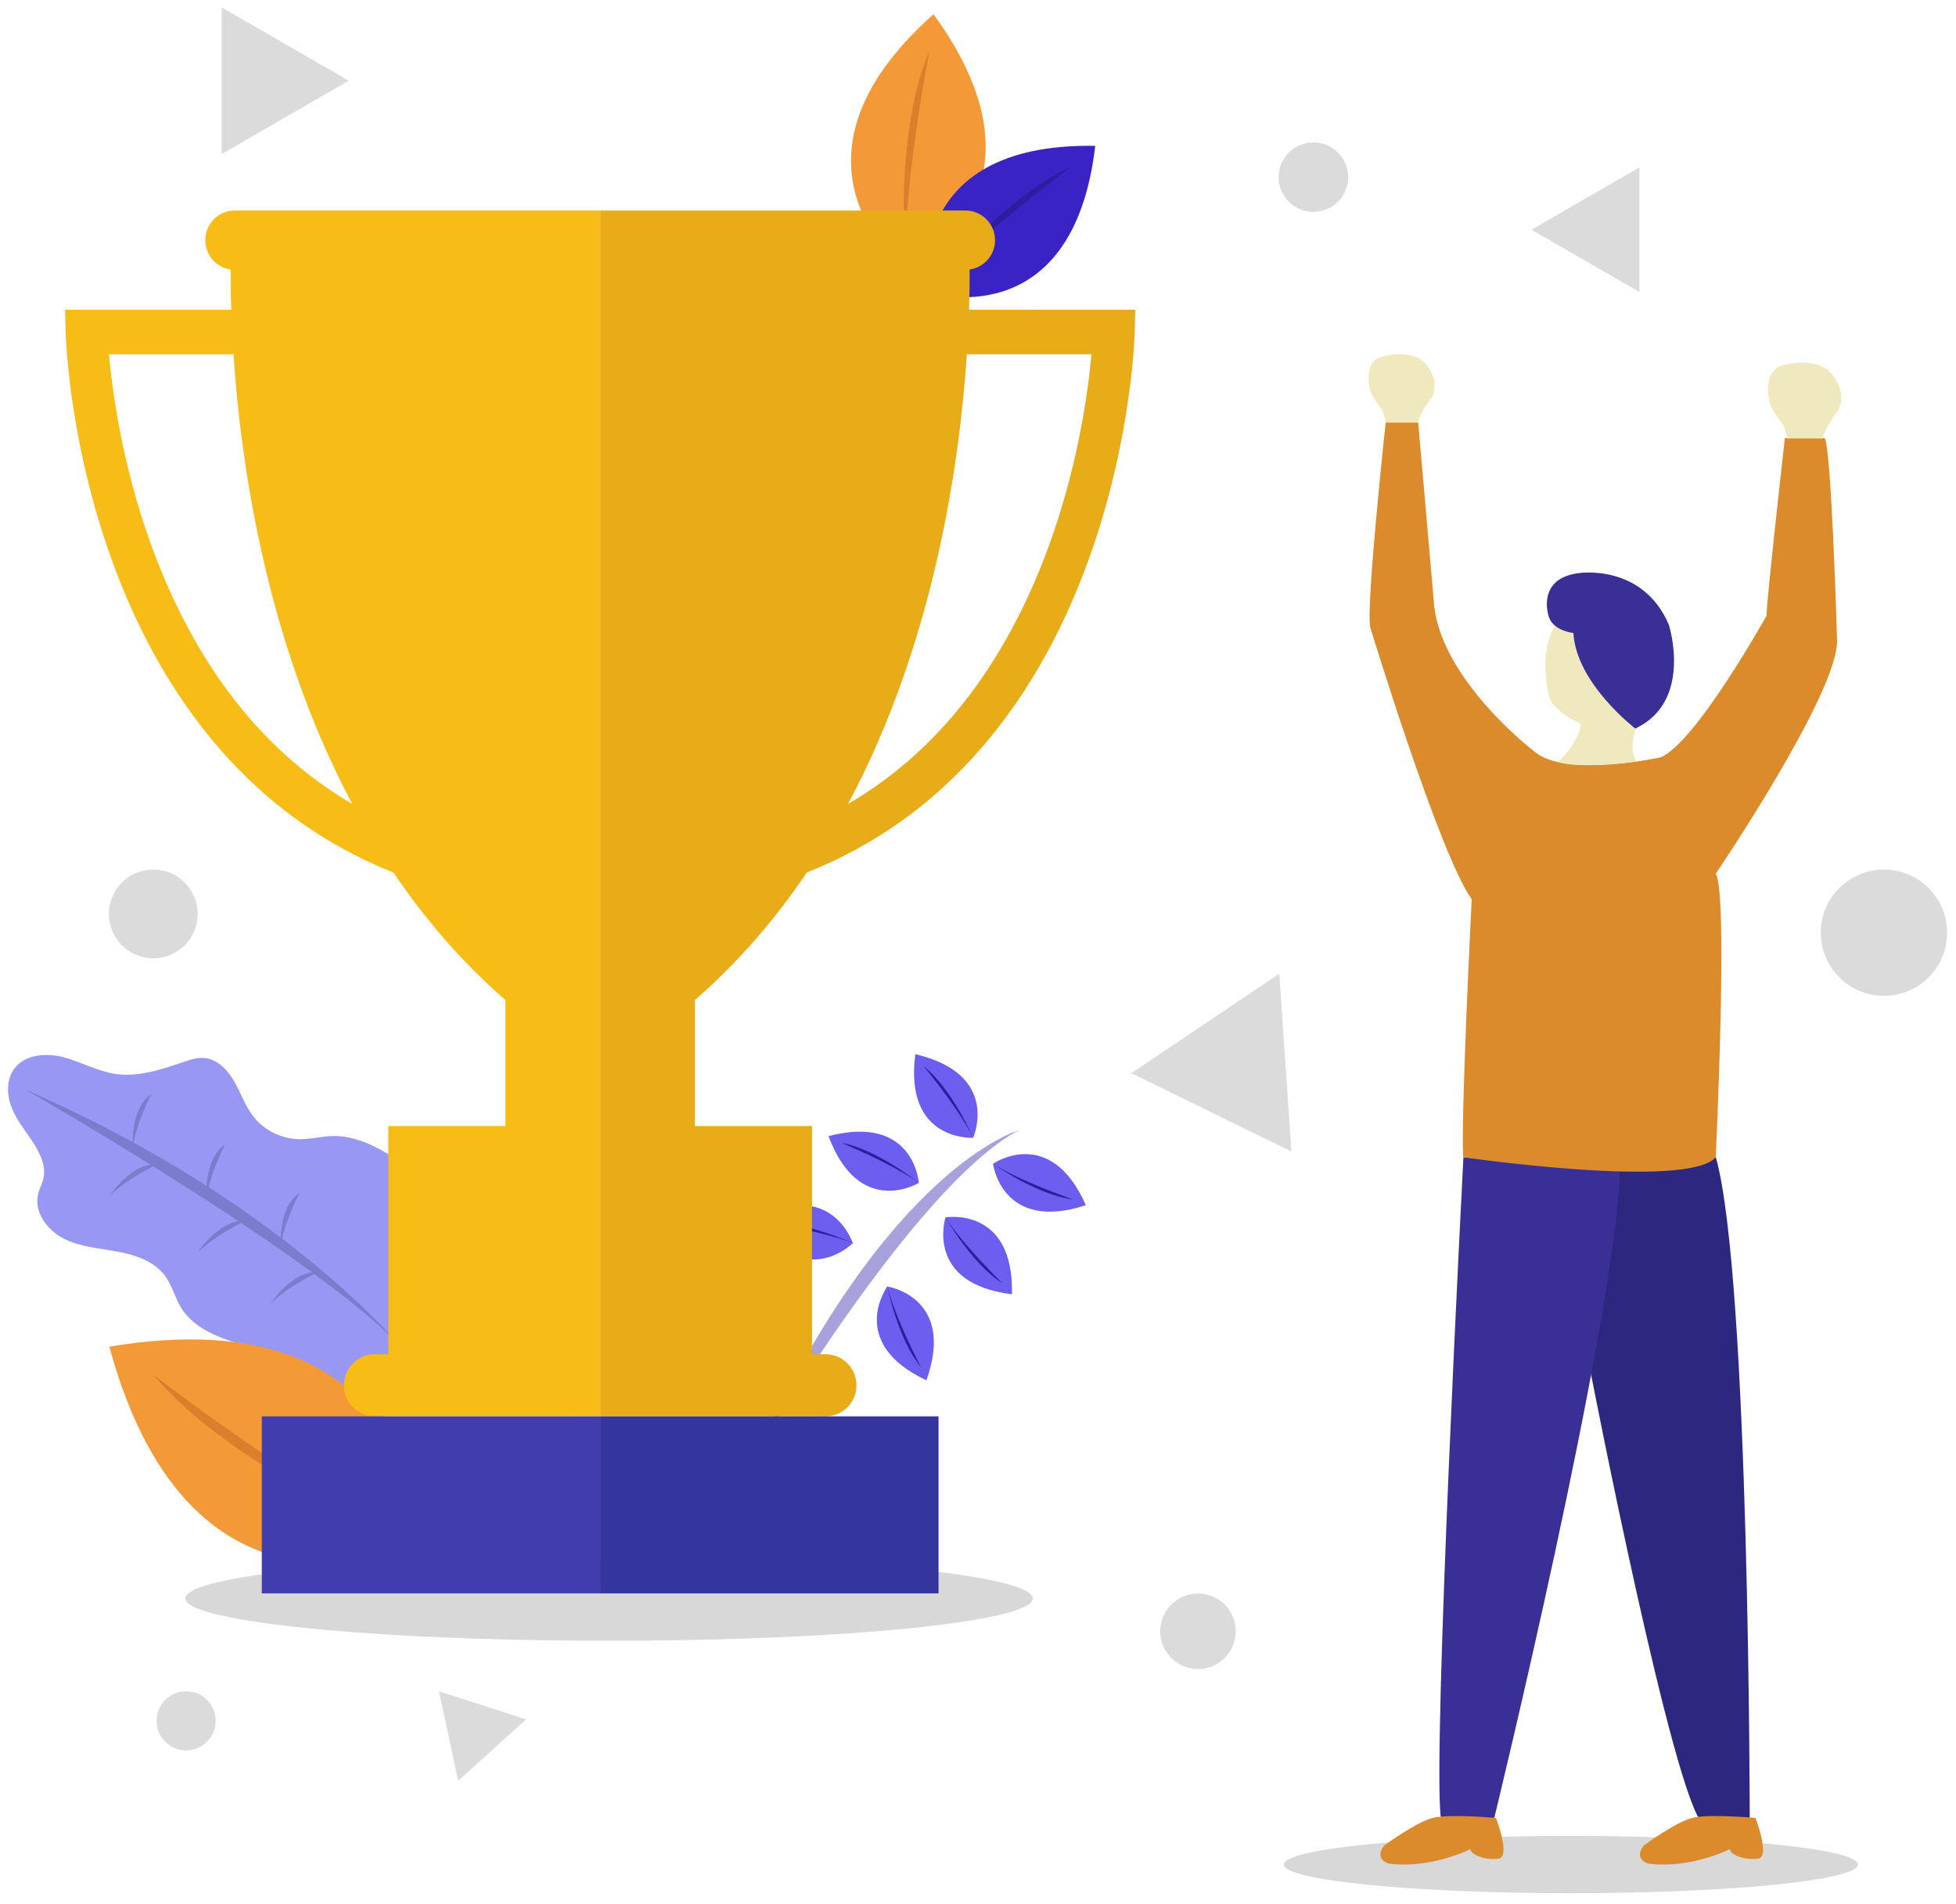 <?xml version="1.0" encoding="utf-8"?>
<!-- Generator: Adobe Illustrator 24.3.0, SVG Export Plug-In . SVG Version: 6.00 Build 0)  -->
<svg version="1.1" id="Layer_1" xmlns="http://www.w3.org/2000/svg" xmlns:xlink="http://www.w3.org/1999/xlink" x="0px" y="0px"
	 viewBox="0 0 2806.2 2731.9" style="enable-background:new 0 0 2806.2 2731.9;" xml:space="preserve">
<style type="text/css">
	.st0{fill:#D8D8D8;}
	.st1{fill:#A7A2DB;}
	.st2{fill:#6C5EEF;}
	.st3{fill:#2B1FA0;}
	.st4{fill:#F49937;}
	.st5{fill:#DB7F2C;}
	.st6{fill:#3A23C4;}
	.st7{fill:#9898F4;}
	.st8{fill:#7C7CCE;}
	.st9{fill:none;}
	.st10{fill:#F7BC16;}
	.st11{fill:#E8AC18;}
	.st12{fill:#35359E;}
	.st13{fill:#423DAF;}
	.st14{fill:#2C287F;}
	.st15{fill:#392F94;}
	.st16{fill:#DB8B2C;}
	.st17{fill:#EFE9BD;}
	.st18{fill:#DBDBDB;}
</style>
<ellipse class="st0" cx="2253.6" cy="2675.5" rx="411.8" ry="41.1"/>
<ellipse class="st0" cx="873.8" cy="2293.7" rx="607.9" ry="60.7"/>
<path class="st1" d="M1081.6,2093.1c0,0,227.5-389.9,379.8-471.2C1461.4,1621.9,1272.5,1674.7,1081.6,2093.1z"/>
<path class="st2" d="M1313.2,1512.7c123.6,29,82.9,120,82.9,120S1296.6,1638.5,1313.2,1512.7z"/>
<path class="st3" d="M1396.1,1632.7c0,0-30.3-70.8-71.1-102.8C1325.1,1529.9,1376.6,1592.1,1396.1,1632.7z"/>
<path class="st2" d="M1557.8,1729.4c-120.7,39.4-133.2-59.5-133.2-59.5S1506.7,1613.3,1557.8,1729.4z"/>
<path class="st3" d="M1424.6,1669.9c0,0,62.6,44.8,114.1,51C1538.7,1720.9,1462.4,1694.5,1424.6,1669.9z"/>
<path class="st2" d="M1451.8,1857.2c-126-15.5-95.3-110.4-95.3-110.4S1454.8,1730.3,1451.8,1857.2z"/>
<path class="st3" d="M1356.5,1746.8c0,0,37.7,67.1,81.7,94.6C1438.2,1841.4,1380.3,1785.1,1356.5,1746.8z"/>
<path class="st2" d="M1329.1,1980.7c-114.8-54.1-56.1-134.7-56.1-134.7S1371.7,1861.1,1329.1,1980.7z"/>
<path class="st3" d="M1273.1,1846.1c0,0,14.8,75.6,48,115.4C1321.1,1961.5,1283.7,1889.9,1273.1,1846.1z"/>
<path class="st2" d="M1188.7,1630.3c122.8-32.3,129.5,67.1,129.5,67.1S1233,1749.2,1188.7,1630.3z"/>
<path class="st3" d="M1318.2,1697.4c0,0-59.9-48.3-111-57.5C1207.2,1639.9,1281.8,1670.7,1318.2,1697.4z"/>
<path class="st2" d="M1081.6,1749.9c111.4-60.9,141.9,34,141.9,34S1153.3,1854.7,1081.6,1749.9z"/>
<path class="st3" d="M1223.5,1783.9c0,0-69.8-32.5-121.6-29.1C1101.9,1754.8,1181.7,1766.8,1223.5,1783.9z"/>
<path class="st2" d="M1020.2,1904.3c76.3-101.4,143.2-27.6,143.2-27.6S1128.7,1970.2,1020.2,1904.3z"/>
<path class="st3" d="M1163.5,1876.8c0,0-77-0.8-122.7,23.6C1040.7,1900.4,1118.4,1878.3,1163.5,1876.8z"/>
<path class="st4" d="M1339.3,20.4c-240.6,214-39.9,367.8-39.9,367.8S1528.4,281,1339.3,20.4z"/>
<path class="st5" d="M1299.3,388.2c0,0-18-194.4,34.2-315.2C1333.5,73,1293.9,274,1299.3,388.2z"/>
<path class="st6" d="M1571.3,209.3c-278.1-4.9-240.7,210.4-240.7,210.4S1539,485.6,1571.3,209.3z"/>
<path class="st3" d="M1330.7,419.7c0,0,102.3-134.1,206.2-180.3C1536.9,239.4,1394.1,343.9,1330.7,419.7z"/>
<path class="st7" d="M529.5,2038.8c-31.8,8.4-67.3,14-96.5-1.3c-9.4-4.9-18.3-12.8-20.3-23.2s5.8-22.9,16.4-22.3
	c3.6-14.4-8.1-28-20.4-36.3c-23.5-15.8-51.8-22.4-78.7-31.6s-54.2-22.4-69.4-46.4c-9.4-14.8-13.4-32.7-23.8-46.9
	c-15.7-21.3-43.1-30.3-69.2-35s-53.3-6.6-76.8-18.8s-42.6-38.5-36-64.1c1.8-7,5.4-13.5,7.2-20.6c6.2-24.9-11.2-48.7-26-69.6
	c-9.4-13.2-18.2-27.2-22.3-42.8s-2.8-33.4,6.8-46.4c15.3-20.7,46-23,70.9-16.4s48,19.9,73.5,23.8c33.9,5.2,67.7-6.7,100.2-17.6
	c8.6-2.9,17.4-5.7,26.4-5.3c19.1,0.9,34.5,16.3,44.1,32.9s15.7,35.2,27.3,50.4c15.7,20.4,39.8,32.6,65.6,33.3
	c16.8,0.4,33.4-4.3,50.2-4.5c31.4-0.3,60.7,14.9,87.4,31.4c15.4,9.5,31.6,21.2,35.6,38.8c4.7,20.7-9.2,41.5-7.3,62.6
	c3.8,41.1,64,62.8,60.7,104c-0.7,8.3-4,16-7.3,23.7c1.8,12.4-18.9,43.3-24.1,55.3c-7.5,17.2-13.7,36.6-23.5,52.7
	C585.7,2022.1,554.8,2032.1,529.5,2038.8z"/>
<path class="st8" d="M35,1562.8c0,0,467.7,266.9,560.4,393.4C595.4,1956.2,427.8,1734,35,1562.8z"/>
<path class="st8" d="M190.3,1646c0,0-3.6-56.9,27.1-76.4C217.3,1569.6,195.9,1610.2,190.3,1646z M295.9,1718.8
	c0,0-3.6-56.9,27.1-76.4C323,1642.5,301.6,1683,295.9,1718.8z M402.6,1788.3c0,0-3.6-56.9,27.1-76.4
	C429.6,1711.9,408.2,1752.5,402.6,1788.3z M157.1,1716.1c0,0,31.3-47.7,67.5-44.9C224.5,1671.2,183,1690.8,157.1,1716.1z
	 M283.7,1797.1c0,0,31.3-47.7,67.5-44.9C351.2,1752.2,309.7,1771.8,283.7,1797.1z M388.2,1870.5c0,0,31.3-47.7,67.5-44.9
	C455.7,1825.6,414.2,1845.2,388.2,1870.5z"/>
<path class="st4" d="M156.9,1932.4c119.5,440.4,441.5,283,441.5,283S607,1857.1,156.9,1932.4z"/>
<path class="st5" d="M598.4,2215.4c0,0-258.1-100-378.3-242.5C220.1,1972.9,450,2150.1,598.4,2215.4z"/>
<path class="st9" d="M993.3,1108c137-80,242.3-208.3,314.2-383.7c42.8-104.6,64.4-205.5,75-271.8c5.4-33.9,8.6-62.4,10.4-83.2
	h-204.5C1176.3,551.6,1133.8,844.3,993.3,1108z"/>
<path class="st10" d="M861,302.1H337c-23.5,0-42.5,19-42.5,42.5c0,21.2,15.5,39.1,36.5,42.1c-0.1,15,0,34.5,0.8,57.8H93.4l0.8,32.7
	c0,1.8,1.2,45.5,11.7,112.4c6.2,39,14.3,78,24.2,116c12,46.4,27.1,92,45.1,136.4c44.9,110.3,105.6,202.9,180.2,275
	c60.1,58.3,131.2,104.2,209.1,135C609,1318,662,1380,725,1435v180.8H557.1v327.4h-19.1c-24.7,0-44.6,20-44.6,44.6
	c0,24.7,20,44.6,44.6,44.6H861V302.1z M230.9,818.4c-37.4-91.3-56.3-179.5-65.5-237.4c-4.7-29.6-7.5-54.5-9.1-72.7h178.7
	c10.5,159.2,47.6,414.9,170.4,645.3C385.6,1083.7,293.7,971.6,230.9,818.4z"/>
<path class="st11" d="M1390.3,444.5c0.7-23.3,0.9-42.8,0.8-57.8c23.2-3.3,39.4-24.9,36-48.1c-3-20.9-20.9-36.5-42-36.5h-524v1730.3
	h323.1c24.7,0,44.6-20,44.6-44.6c0-24.7-20-44.6-44.6-44.6H1165v-327.4h-168V1435c63-55,116-117.1,160.6-183.1
	c77.9-30.8,149-76.7,209.1-135c74.7-72.2,135.3-164.7,180.2-275c18-44.4,33.1-90,45.1-136.4c9.9-37.9,18-76.9,24.2-116
	c10.5-66.8,11.7-110.5,11.7-112.4l0.8-32.7L1390.3,444.5z M1556.7,581c-9.2,57.9-28.1,146.1-65.5,237.4
	c-62.8,153.2-154.7,265.3-274.5,335.2c122.8-230.4,159.9-486.1,170.4-645.3h178.7C1564.2,526.4,1561.5,551.4,1556.7,581z"/>
<polygon class="st12" points="861,2286.4 1346.5,2286.4 1346.5,2032.4 1184.1,2032.4 861,2032.4 "/>
<polygon class="st13" points="537.9,2032.4 375.6,2032.4 375.6,2286.4 861,2286.4 861,2032.4 "/>
<path class="st14" d="M2282.7,1972.6c0,0,118.3,608.4,160.8,645.1h66.8c0,0,0-783-48.6-957h-194.3L2282.7,1972.6z"/>
<path class="st15" d="M2099.5,1660.6c0,0-44.5,856.1-32.4,947.1c0,0,54.6,22.3,76.9,0c0,0,172-706.1,180.1-926.8L2099.5,1660.6z"/>
<path class="st16" d="M2200.6,1077.8c0,0-137.6-105.2-143.7-216.5l-22.3-255h-46.6c0,0-28.3,261.1-22.3,293.4
	c0,0,99.2,325.8,145.7,390.6c0,0-16.2,321.8-12.1,370.3c0,0,321.8,46.6,362.2,0c0,0,18.2-380.5,0-406.8c0,0,174.1-257,174.1-333.9
	c0,0-8.1-283.3-18.2-291.4h-56.7c0,0-26.3,232.7-26.3,255c0,0-101.2,181.9-151.8,203.2C2382.7,1086.8,2244.5,1117,2200.6,1077.8z"/>
<path class="st17" d="M1988.1,606.3c0,0-2-13.7-6.5-20c0,0-14.8-17.5-16.6-29.2c0,0-7.9-31.5,11.6-43.2c0,0,41-15.7,65.8,4.9
	c0,0,25.2,23.8,12.1,50.8c0,0-20.6,27-19.8,36.7L1988.1,606.3z M2563.7,629.2c0,0-2.2-15.2-7.2-22.2c0,0-16.4-19.5-18.4-32.5
	c0,0-8.7-35,12.8-47.9c0,0,45.5-17.5,73,5.5c0,0,28,26.5,13.5,56.4c0,0-22.9,30-22,40.7H2563.7z M2235.4,1093.5
	c0,0,32.8-31.9,32.3-55.3c0,0-45.9-19.3-46.3-45c0,0-20.2-75.1,25.6-114.2c0,0,13.1-17.1,20.7-19.3c0,0,85.4-21.6,111.5,75.1
	c0,0,11.2,45.4-29.2,98.9c0,0-16.2,40.7-1.8,59C2348.2,1092.7,2267.8,1103.9,2235.4,1093.5z"/>
<path class="st15" d="M2257.3,908.3c0,0-31.5-3.2-36-26.1c0,0-16.6-52.2,43.6-59.8c0,0,91.5-14.4,129.3,74c0,0,35.4,109.9-48.1,149
	C2346.2,1045.4,2261.4,980.9,2257.3,908.3z"/>
<path class="st16" d="M2146.2,2608.6c0,0,21.3,55.1,4.2,58.3s-40.9-5.1-40.9-13.5c0,0-57.3,29-117.9,20.6c0,0-20.6-6.4-5.8-25.8
	c0,0,45.8-33.5,69.6-39.6S2146.2,2608.6,2146.2,2608.6z M2518.5,2608.6c0,0,21.3,55.1,4.2,58.3s-40.9-5.1-40.9-13.5
	c0,0-57.3,29-117.9,20.6c0,0-20.6-6.4-5.8-25.8c0,0,45.8-33.5,69.6-39.6S2518.5,2608.6,2518.5,2608.6z"/>
<circle class="st18" cx="1718.7" cy="2340.8" r="54.2"/>
<circle class="st18" cx="2702.8" cy="1338.4" r="90.6"/>
<circle class="st18" cx="219.9" cy="1311.4" r="63.7"/>
<circle class="st18" cx="1884.3" cy="254.2" r="49.9"/>
<circle class="st18" cx="267" cy="2469.3" r="42.4"/>
<polygon class="st18" points="1835.3,1397.3 1623.1,1539.9 1852.8,1652.4 "/>
<polygon class="st18" points="2352,240.2 2197.2,329.6 2352,419 "/>
<polygon class="st18" points="318.1,10.6 318.1,221 500.3,115.8 "/>
<polygon class="st18" points="629.8,2426.9 657.3,2555.3 754.8,2467.2 "/>
</svg>

